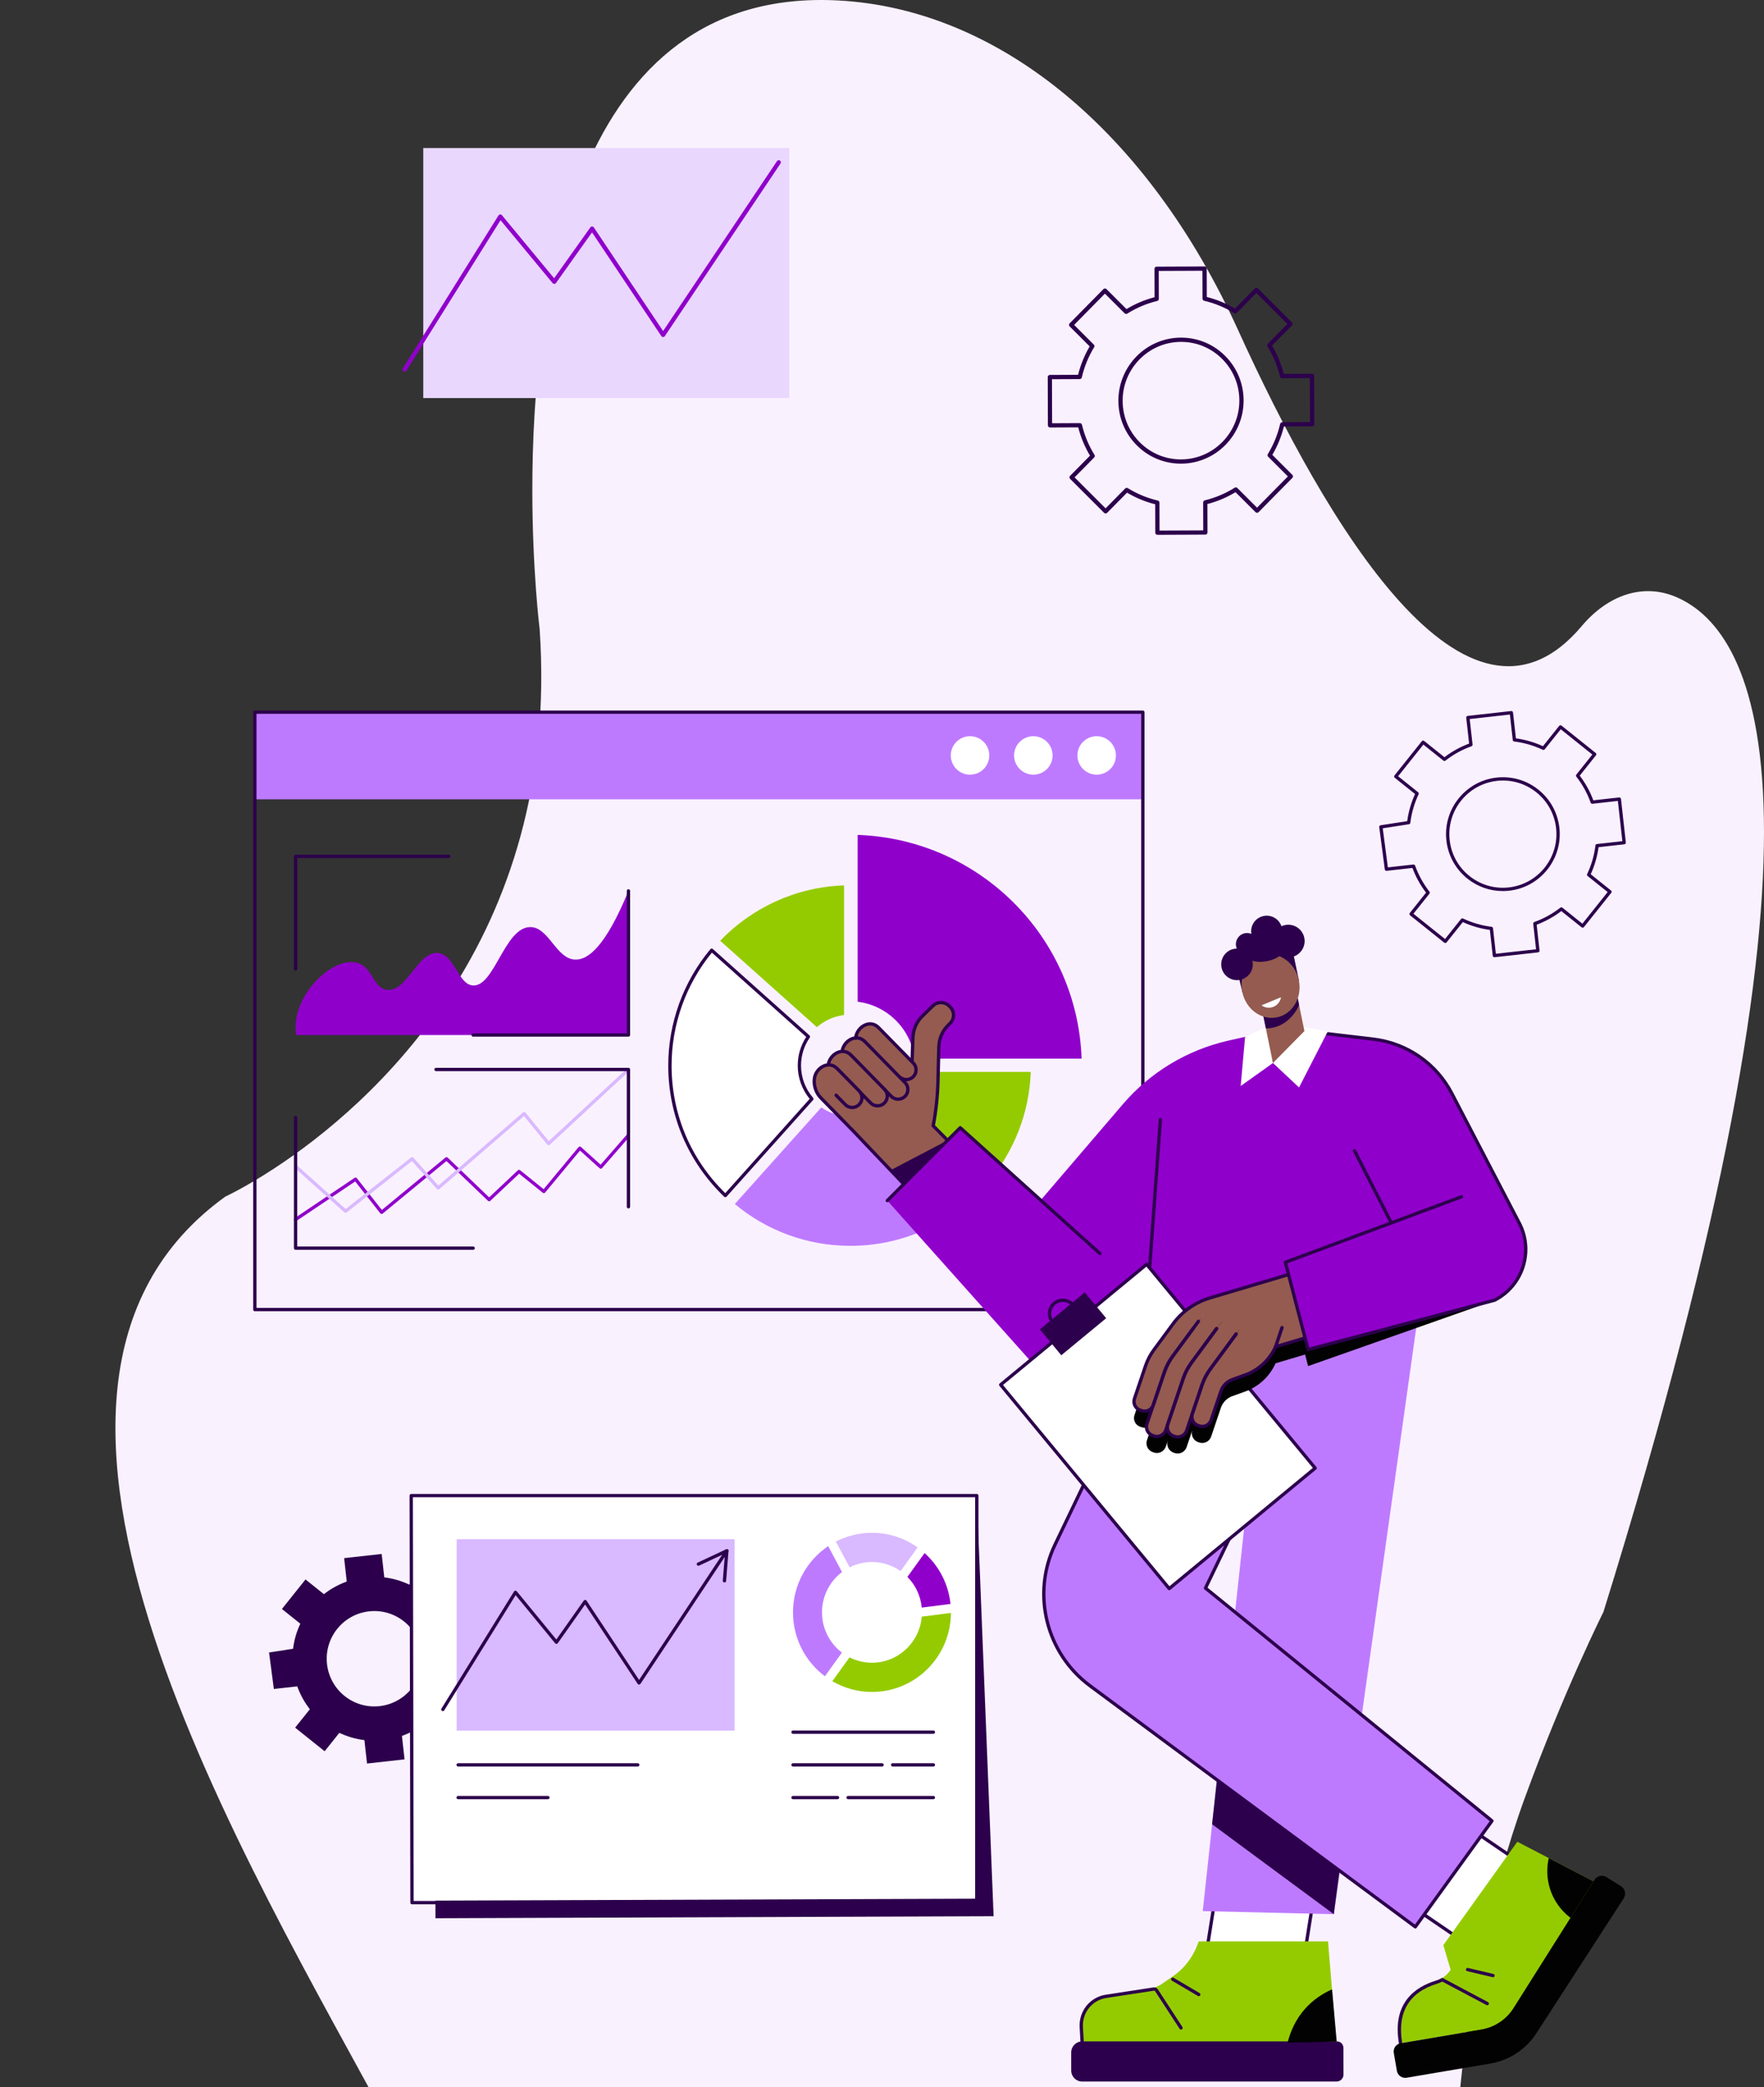 <svg width="596" height="705" viewBox="0 0 596 705" fill="none" xmlns="http://www.w3.org/2000/svg">
<rect x="0" y="0" width="596" height="705" fill="#333333" stroke="none"/>
<g clip-path="url(#clip0_2473_1250)">
<path d="M541.758 544.461C541.758 544.461 528.481 570.927 515.201 607.24C503.229 639.986 494.125 684.109 492.114 720.948C486.475 720.547 480.282 720.171 473.586 719.813C433.927 717.698 376.674 716.372 313.012 716.372C240.638 716.372 176.547 718.087 137.175 720.725C135.82 720.816 134.493 720.907 133.197 721C84.042 629.403 -14.939 469.824 76.151 404.176C76.151 404.176 82.824 401.121 92.828 394.557C124.493 373.78 189.562 317.87 182.324 212.453C182.324 212.453 179.858 192.782 179.858 165.411C179.858 101.408 193.335 -4.682 283.311 0.16C337.797 3.096 387.977 44.782 418.315 111.504C448.073 176.946 495.653 257.464 534.401 211.496C543.346 200.881 555.172 196.948 566.214 201.615C594.105 213.393 625.789 274.366 541.758 544.461Z" fill="#FAF1FF"/>
<path d="M266.679 50H143V134.453H266.679V50Z" fill="#E9D7FE"/>
<path d="M136.718 125.545C136.588 125.545 136.458 125.509 136.338 125.434C136.002 125.222 135.898 124.78 136.11 124.445L168.426 72.773C168.546 72.577 168.758 72.454 168.986 72.437C169.22 72.421 169.438 72.519 169.585 72.695L187.222 93.993L199.46 76.805C199.596 76.613 199.808 76.493 200.055 76.503C200.29 76.506 200.511 76.626 200.641 76.822L224.042 111.833L262.52 54.426C262.741 54.097 263.187 54.009 263.516 54.23C263.844 54.452 263.932 54.898 263.711 55.227L224.638 113.525C224.505 113.724 224.28 113.844 224.042 113.844C223.805 113.844 223.58 113.724 223.447 113.525L200.026 78.488L187.85 95.591C187.72 95.774 187.515 95.884 187.29 95.891C187.072 95.897 186.854 95.803 186.711 95.631L169.113 74.377L137.324 125.206C137.187 125.424 136.953 125.545 136.715 125.545H136.718Z" fill="#9000CB"/>
<path d="M391.055 180.654C390.866 180.654 390.684 180.579 390.551 180.445C390.414 180.312 390.339 180.13 390.339 179.938L390.31 170.333C386.964 169.497 383.764 168.178 380.79 166.408L374.065 173.226C373.932 173.363 373.743 173.435 373.554 173.441C373.366 173.441 373.183 173.366 373.047 173.23L361.551 161.747C361.271 161.467 361.271 161.015 361.548 160.735L368.278 153.91C366.495 150.925 365.16 147.716 364.304 144.351L354.768 144.393C354.579 144.393 354.397 144.318 354.264 144.185C354.127 144.051 354.052 143.869 354.052 143.677L354 127.364C354 126.967 354.319 126.645 354.716 126.645L364.252 126.603C365.089 123.231 366.404 120.009 368.168 117.008L361.398 110.244C361.118 109.964 361.118 109.512 361.395 109.232L372.819 97.649C372.956 97.512 373.174 97.44 373.33 97.434C373.519 97.434 373.701 97.509 373.838 97.645L380.604 104.405C383.569 102.609 386.762 101.261 390.101 100.396L390.072 90.791C390.072 90.394 390.391 90.072 390.788 90.072L406.993 90C407.182 90 407.364 90.075 407.498 90.208C407.635 90.342 407.709 90.524 407.709 90.716L407.739 100.321C411.085 101.157 414.284 102.475 417.259 104.246L423.983 97.427C424.116 97.291 424.318 97.19 424.494 97.213C424.683 97.213 424.865 97.287 425.002 97.421L436.497 108.903C436.777 109.183 436.777 109.636 436.501 109.916L429.77 116.741C431.553 119.725 432.888 122.935 433.744 126.3L443.28 126.258C443.482 126.251 443.654 126.332 443.788 126.466C443.925 126.599 443.999 126.782 443.999 126.974L444.048 143.283C444.048 143.68 443.729 144.002 443.332 144.002L433.796 144.045C432.959 147.417 431.645 150.639 429.881 153.64L436.65 160.403C436.93 160.683 436.93 161.135 436.654 161.415L425.23 172.999C425.096 173.135 424.914 173.21 424.722 173.213C424.562 173.21 424.347 173.139 424.211 173.002L417.444 166.242C414.479 168.038 411.29 169.386 407.947 170.252L407.976 179.856C407.976 180.253 407.657 180.576 407.26 180.576L391.055 180.647V180.654ZM380.676 164.787C380.806 164.787 380.936 164.823 381.053 164.894C384.197 166.831 387.608 168.237 391.188 169.073C391.514 169.148 391.742 169.438 391.742 169.77L391.771 179.218L406.541 179.153L406.512 169.705C406.512 169.373 406.736 169.083 407.062 169.005C410.639 168.139 414.04 166.701 417.171 164.735C417.454 164.556 417.822 164.598 418.059 164.836L424.715 171.485L435.13 160.924L428.468 154.268C428.234 154.033 428.191 153.669 428.361 153.386C430.291 150.216 431.693 146.782 432.527 143.176C432.601 142.85 432.891 142.622 433.223 142.619L442.606 142.577L442.561 127.703L433.178 127.745C432.846 127.745 432.556 127.517 432.478 127.195C431.622 123.595 430.199 120.175 428.247 117.021C428.071 116.738 428.113 116.376 428.348 116.139L434.971 109.424L424.491 98.957L417.874 105.665C417.64 105.903 417.272 105.948 416.985 105.772C413.841 103.836 410.43 102.43 406.85 101.593C406.525 101.518 406.297 101.229 406.297 100.897L406.268 91.448L391.498 91.513L391.527 100.962C391.527 101.294 391.302 101.584 390.977 101.662C387.4 102.527 383.999 103.966 380.864 105.932C380.581 106.108 380.214 106.069 379.976 105.831L373.32 99.182L362.905 109.743L369.567 116.399C369.802 116.633 369.844 116.998 369.675 117.281C367.745 120.448 366.342 123.885 365.509 127.491C365.434 127.817 365.144 128.044 364.812 128.048L355.429 128.09L355.474 142.964L364.858 142.922C365.19 142.922 365.479 143.15 365.558 143.472C366.414 147.072 367.836 150.492 369.789 153.646C369.964 153.929 369.922 154.29 369.688 154.528L363.064 161.243L373.545 171.71L380.161 165.002C380.301 164.862 380.487 164.787 380.672 164.787H380.676ZM398.993 156.614C393.405 156.614 388.139 154.443 384.158 150.492C380.119 146.486 377.886 141.132 377.867 135.42C377.831 123.683 387.289 114.095 398.954 114.043C398.987 114.043 399.019 114.043 399.052 114.043C404.64 114.043 409.906 116.214 413.887 120.165C417.926 124.171 420.159 129.525 420.175 135.237C420.211 146.974 410.753 156.566 399.088 156.614C399.055 156.614 399.023 156.614 398.99 156.614H398.993ZM399.052 115.478C399.023 115.478 398.993 115.478 398.964 115.478C388.09 115.527 379.273 124.471 379.305 135.416C379.322 140.744 381.405 145.737 385.17 149.473C388.878 153.155 393.786 155.179 398.993 155.179C399.023 155.179 399.052 155.179 399.081 155.179C409.955 155.13 418.772 146.186 418.74 135.241C418.723 129.913 416.64 124.923 412.875 121.183C409.167 117.502 404.259 115.478 399.052 115.478Z" fill="#2C004C"/>
<path d="M386.134 240.557H86.102V269.99H386.134V240.557Z" fill="#BE7AFF"/>
<path d="M370.528 261.67C374.12 261.67 377.032 258.762 377.032 255.174C377.032 251.586 374.12 248.678 370.528 248.678C366.936 248.678 364.023 251.586 364.023 255.174C364.023 258.762 366.936 261.67 370.528 261.67Z" fill="white"/>
<path d="M349.133 261.67C352.726 261.67 355.638 258.762 355.638 255.174C355.638 251.586 352.726 248.678 349.133 248.678C345.541 248.678 342.629 251.586 342.629 255.174C342.629 258.762 345.541 261.67 349.133 261.67Z" fill="white"/>
<path d="M327.743 261.67C331.335 261.67 334.247 258.762 334.247 255.174C334.247 251.586 331.335 248.678 327.743 248.678C324.15 248.678 321.238 251.586 321.238 255.174C321.238 258.762 324.15 261.67 327.743 261.67Z" fill="white"/>
<path d="M386.132 442.906H86.1C85.791 442.906 85.543 442.655 85.543 442.349V240.557C85.543 240.248 85.794 240 86.1 240H386.132C386.442 240 386.69 240.251 386.69 240.557V442.346C386.69 442.655 386.439 442.903 386.132 442.903V442.906ZM86.66 441.79H385.575V241.116H86.66V441.79Z" fill="#2C004C"/>
<path d="M289.777 338.368C299.814 339.616 307.766 347.557 309.015 357.583H365.44C364.016 316.491 330.92 283.441 289.777 282.019V338.371V338.368Z" fill="#9000CB"/>
<path d="M334.149 398.924C342.551 388.87 347.771 376.072 348.257 362.07H304.416C304.064 364.894 303.025 367.504 301.477 369.731L334.149 398.924Z" fill="#94CB00"/>
<path d="M276 346.962C278.522 344.765 281.689 343.285 285.181 342.852V299.067C268.746 299.637 253.963 306.7 243.328 317.769L276 346.962Z" fill="#94CB00"/>
<path d="M298.611 372.921C295.588 375.543 291.642 377.134 287.325 377.134C283.673 377.134 280.288 375.996 277.501 374.062L248.27 406.692C258.849 415.514 272.463 420.823 287.322 420.823C304.596 420.823 320.189 413.646 331.283 402.117L298.608 372.921H298.611Z" fill="#BE7AFF"/>
<path d="M245.073 403.831L274.307 371.196C271.684 368.177 270.09 364.236 270.09 359.927C270.09 356.3 271.215 352.937 273.136 350.164L240.462 320.968C231.651 331.526 226.348 345.107 226.348 359.927C226.348 377.178 233.531 392.752 245.073 403.833V403.831Z" fill="white"/>
<path d="M245.071 404.389C244.926 404.389 244.787 404.333 244.683 404.232C232.497 392.533 225.785 376.798 225.785 359.923C225.785 345.575 230.843 331.613 240.028 320.608C240.125 320.491 240.266 320.42 240.416 320.408C240.56 320.393 240.715 320.448 240.829 320.549L273.504 349.745C273.714 349.933 273.752 350.246 273.59 350.479C271.661 353.265 270.643 356.53 270.643 359.926C270.643 363.929 272.092 367.804 274.722 370.83C274.907 371.043 274.905 371.359 274.717 371.569L245.481 404.204C245.38 404.318 245.238 404.384 245.086 404.389C245.078 404.389 245.071 404.389 245.066 404.389H245.071ZM240.522 321.769C231.737 332.504 226.905 346.03 226.905 359.923C226.905 376.297 233.341 391.579 245.043 403.025L273.567 371.182C270.962 368.011 269.533 364.033 269.533 359.923C269.533 356.467 270.524 353.134 272.401 350.251L240.52 321.767L240.522 321.769Z" fill="#2C004C"/>
<path d="M100.296 343.106C102.47 332.968 113.102 323.63 120.245 325.133C126.043 326.353 125.967 333.968 130.903 334.37C137.532 334.909 141.191 321.464 147.847 321.889C153.627 322.259 154.694 332.637 159.87 332.872C167.059 333.198 170.465 313.439 178.999 313.153C185.387 312.941 187.794 323.86 194.301 324.136C198.703 324.324 204.662 319.632 212.337 300.923V349.612H100.017C99.825 348.033 99.728 345.75 100.296 343.106Z" fill="#9000CB"/>
<path d="M99.866 327.868C99.557 327.868 99.309 327.618 99.309 327.311V289.261C99.309 288.952 99.559 288.704 99.866 288.704H151.621C151.93 288.704 152.179 288.955 152.179 289.261C152.179 289.567 151.928 289.818 151.621 289.818H100.426V327.311C100.426 327.62 100.175 327.868 99.869 327.868H99.866Z" fill="#2C004C"/>
<path d="M212.336 350.168H159.866C159.557 350.168 159.309 349.917 159.309 349.611C159.309 349.305 159.559 349.054 159.866 349.054H211.776V300.922C211.776 300.613 212.026 300.365 212.333 300.365C212.64 300.365 212.891 300.616 212.891 300.922V349.611C212.891 349.92 212.64 350.168 212.333 350.168H212.336Z" fill="#2C004C"/>
<path d="M99.864 412.487C99.684 412.487 99.506 412.401 99.4 412.242C99.228 411.986 99.296 411.64 99.552 411.468L119.815 397.853C120.059 397.691 120.386 397.742 120.565 397.972L129.021 408.702L150.511 390.992C150.729 390.813 151.048 390.823 151.254 391.02L165.266 404.445L174.979 395.299C175.181 395.107 175.495 395.095 175.713 395.272L183.672 401.684L195.475 387.48C195.572 387.363 195.713 387.29 195.866 387.28C196.015 387.267 196.167 387.32 196.281 387.422L202.933 393.414L211.913 383.109C212.115 382.877 212.468 382.851 212.701 383.054C212.934 383.256 212.957 383.608 212.757 383.841L203.401 394.576C203.303 394.69 203.163 394.758 203.014 394.766C202.862 394.773 202.717 394.723 202.606 394.624L195.964 388.641L184.182 402.823C183.987 403.058 183.639 403.094 183.401 402.901L175.392 396.448L165.646 405.624C165.428 405.829 165.091 405.827 164.876 405.622L150.841 392.174L129.292 409.929C129.176 410.025 129.026 410.071 128.877 410.053C128.727 410.038 128.59 409.962 128.497 409.843L120.008 399.07L100.175 412.394C100.079 412.457 99.97 412.487 99.864 412.487Z" fill="#9000CB"/>
<path d="M116.751 409.679C116.617 409.679 116.483 409.631 116.379 409.535L99.49 394.371C99.26 394.164 99.242 393.812 99.447 393.582C99.653 393.354 100.007 393.333 100.235 393.538L116.774 408.388L138.9 390.983C139.131 390.8 139.465 390.831 139.663 391.048L148.106 400.475L176.747 375.748C176.861 375.649 177.013 375.599 177.16 375.614C177.309 375.627 177.449 375.7 177.545 375.817L185.415 385.463L211.953 360.835C212.178 360.625 212.533 360.638 212.743 360.863C212.954 361.088 212.941 361.443 212.715 361.653L185.739 386.686C185.625 386.792 185.478 386.842 185.321 386.835C185.167 386.825 185.025 386.749 184.926 386.63L177.041 376.965L148.42 401.677C148.19 401.877 147.842 401.854 147.64 401.626L139.179 392.182L117.096 409.555C116.995 409.636 116.873 409.674 116.751 409.674V409.679Z" fill="#D9B9FF"/>
<path d="M159.869 422.158H99.866C99.557 422.158 99.309 421.907 99.309 421.601V377.484C99.309 377.176 99.559 376.928 99.866 376.928C100.173 376.928 100.424 377.178 100.424 377.484V421.042H159.869C160.178 421.042 160.426 421.292 160.426 421.598C160.426 421.905 160.176 422.155 159.869 422.155V422.158Z" fill="#2C004C"/>
<path d="M212.335 408.182C212.026 408.182 211.778 407.931 211.778 407.625V361.808H147.307C146.998 361.808 146.75 361.557 146.75 361.251C146.75 360.945 147.001 360.694 147.307 360.694H212.335C212.644 360.694 212.893 360.945 212.893 361.251V407.627C212.893 407.936 212.642 408.184 212.335 408.184V408.182Z" fill="#2C004C"/>
<path d="M439.449 668.531H406.191L411.33 636.273H444.59L439.449 668.531Z" fill="white"/>
<path d="M439.45 669.088H406.192C406.03 669.088 405.873 669.017 405.766 668.893C405.66 668.769 405.614 668.604 405.64 668.442L410.781 636.185C410.824 635.914 411.057 635.714 411.333 635.714H444.591C444.753 635.714 444.91 635.785 445.017 635.909C445.123 636.033 445.169 636.197 445.143 636.359L440.002 668.617C439.959 668.888 439.726 669.088 439.45 669.088ZM406.846 667.972H438.973L443.935 636.83H411.807L406.843 667.972H406.846Z" fill="#2C004C"/>
<path d="M515.531 630.451L501.348 660.495L474.324 642.094L488.509 612.051L515.531 630.451Z" fill="white"/>
<path d="M501.344 661.053C501.232 661.053 501.123 661.021 501.029 660.957L474.005 642.557C473.777 642.403 473.699 642.107 473.815 641.859L487.997 611.815C488.066 611.668 488.198 611.557 488.355 611.514C488.512 611.471 488.682 611.499 488.816 611.592L515.84 629.993C516.068 630.147 516.147 630.443 516.03 630.691L501.848 660.735C501.779 660.881 501.648 660.993 501.491 661.036C501.442 661.048 501.392 661.056 501.344 661.056V661.053ZM475.029 641.902L501.118 659.667L514.819 630.645L488.73 612.88L475.029 641.902Z" fill="#2C004C"/>
<path d="M450.649 646.575L406.371 645.54L429.518 431.479L479.9 438.548L450.649 646.575Z" fill="#BE7AFF"/>
<path d="M412.483 588.968L409.531 616.207L450.649 646.575L453.662 623.85L412.483 588.968Z" fill="#2C004C"/>
<path d="M399.2 432.585L356.443 521.775C348.456 538.434 353.415 558.41 368.269 569.414L478.187 650.847L504.086 615.048L407.291 536.419L447.681 452.62L399.197 432.58L399.2 432.585Z" fill="#BE7AFF"/>
<path d="M478.187 651.41C478.068 651.41 477.952 651.372 477.855 651.301L367.937 569.868C352.901 558.728 347.856 538.405 355.939 521.541L398.696 432.351C398.83 432.073 399.165 431.957 399.441 432.088C399.72 432.222 399.836 432.554 399.705 432.832L356.948 522.022C349.095 538.405 353.996 558.151 368.603 568.972L478.068 650.069L503.326 615.156L406.941 536.861C406.741 536.699 406.678 536.418 406.789 536.186L427.993 492.196C428.127 491.92 428.462 491.801 428.738 491.935C429.017 492.069 429.133 492.403 428.999 492.679L407.988 536.272L504.441 614.622C504.672 614.81 504.715 615.141 504.542 615.382L478.643 651.18C478.555 651.301 478.423 651.382 478.276 651.405C478.248 651.41 478.22 651.413 478.19 651.413L478.187 651.41Z" fill="#2C004C"/>
<path d="M365.628 690.219V683.667C365.628 678.778 369.2 674.632 374.007 673.949L387.437 672.041C389.57 671.737 391.592 670.9 393.318 669.602L396.379 667.481C403.013 662.885 404.645 656.463 405.025 655.767H448.699L451.507 689.791L365.625 690.216L365.628 690.219Z" fill="#94CB00"/>
<path d="M451.727 689.545C452.923 689.545 453.896 690.522 453.899 691.726L453.927 700.733C453.927 702.044 452.873 703.107 451.573 703.107H365.625C363.58 703.107 361.926 701.436 361.926 699.379V693.278C361.926 691.218 363.583 689.55 365.625 689.55H451.727V689.545Z" fill="#2C004C"/>
<path d="M365.607 690.099C365.313 690.099 365.067 689.869 365.049 689.572L364.776 684.777C364.464 679.323 368.272 674.591 373.634 673.771L389.768 671.304C390.32 671.218 390.875 671.468 391.181 671.937L399.5 684.686C399.668 684.944 399.597 685.291 399.338 685.458C399.08 685.625 398.732 685.551 398.565 685.296L390.246 672.546C390.178 672.443 390.056 672.389 389.937 672.407L373.804 674.875C369.012 675.608 365.612 679.837 365.891 684.714L366.164 689.509C366.182 689.815 365.946 690.081 365.637 690.099C365.627 690.099 365.614 690.099 365.604 690.099H365.607Z" fill="#2C004C"/>
<path d="M405.024 674.269C404.928 674.269 404.829 674.244 404.741 674.193L395.928 669.013C395.662 668.856 395.573 668.514 395.73 668.249C395.887 667.983 396.229 667.894 396.495 668.051L405.308 673.231C405.574 673.388 405.663 673.73 405.506 673.996C405.402 674.173 405.214 674.272 405.024 674.272V674.269Z" fill="#2C004C"/>
<path d="M435.047 689.978C437.847 678.59 445.895 673.764 450.06 671.982L451.629 689.588C452.105 689.588 435.049 689.978 435.049 689.978H435.047Z" fill="#020202"/>
<path d="M512.661 622.102L538.405 635.501L511.399 678.297C508.966 682.151 505.023 684.78 500.541 685.542L473.213 690.175C470.674 675.488 480.057 670.652 485.092 669.131C487.157 668.506 488.933 667.172 490.119 665.363L487.659 657.034L512.661 622.104V622.102Z" fill="#94CB00"/>
<path d="M473.211 690.729C472.945 690.729 472.707 690.537 472.661 690.266C470.29 676.543 478.162 671.132 485.184 669.011C485.82 668.819 486.436 668.553 487.011 668.219C487.277 668.065 487.619 668.153 487.774 668.422C487.928 668.687 487.839 669.029 487.571 669.183C486.92 669.561 486.225 669.862 485.506 670.079C476.054 672.936 471.992 679.85 473.761 690.076C473.814 690.38 473.609 690.668 473.305 690.722C473.272 690.727 473.242 690.729 473.209 690.729H473.211Z" fill="#2C004C"/>
<path d="M473.218 690.173L500.546 685.539C505.029 684.78 508.974 682.148 511.404 678.294L538.411 635.499L538.796 634.894C539.64 633.641 541.294 633.244 542.622 633.973L547.528 637.027C549.033 637.855 549.524 639.791 548.592 641.228L519.105 686.777C515.578 692.223 509.945 695.935 503.559 697.018L475.233 701.822C473.695 702.082 472.23 701.04 471.962 699.491L470.918 693.445C470.649 691.896 471.68 690.431 473.218 690.17V690.173Z" fill="#020202"/>
<path d="M530.642 647.808C526.775 644.9 523.958 640.565 523.068 635.416C522.607 632.743 522.706 630.109 523.281 627.629L538.409 635.502L530.642 647.808Z" fill="#020202"/>
<path d="M502.498 677.331C502.409 677.331 502.32 677.311 502.237 677.265L487.089 669.223C486.816 669.079 486.714 668.74 486.859 668.469C487.003 668.196 487.343 668.092 487.614 668.239L502.761 676.281C503.035 676.425 503.136 676.764 502.992 677.035C502.891 677.222 502.698 677.331 502.498 677.331Z" fill="#2C004C"/>
<path d="M504.449 667.867C504.406 667.867 504.363 667.862 504.32 667.852L495.728 665.825C495.426 665.754 495.241 665.453 495.312 665.155C495.383 664.856 495.685 664.669 495.984 664.74L504.576 666.767C504.877 666.837 505.062 667.139 504.992 667.437C504.931 667.693 504.703 667.867 504.449 667.867Z" fill="#2C004C"/>
<path d="M513.401 413.318L490.513 369.318C485.25 359.198 475.307 352.342 463.967 351.006L433.256 347.393L415.088 351.487C401.167 354.625 388.634 362.171 379.358 373.005L332.812 427.365L362.406 455.273L388.455 427.722L387.355 442.86H489.048L488.807 439.763C493.845 441.871 499.739 441.838 504.986 439.171C514.455 434.352 518.223 422.78 513.399 413.32L513.401 413.318Z" fill="#9000CB"/>
<path d="M505.245 439.663L504.738 438.669C513.919 433.997 517.585 422.738 512.907 413.57L490.021 369.572C484.837 359.607 475.074 352.873 463.907 351.559L433.196 347.946C432.889 347.91 432.671 347.632 432.707 347.326C432.742 347.02 433.016 346.794 433.328 346.837L464.039 350.451C475.575 351.807 485.658 358.764 491.015 369.059L513.903 413.059C518.862 422.779 514.978 434.713 505.247 439.661L505.245 439.663Z" fill="#2C004C"/>
<path d="M387.36 443.414C387.347 443.414 387.332 443.414 387.319 443.414C387.013 443.391 386.78 443.125 386.802 442.816L391.505 378.121C391.528 377.815 391.802 377.585 392.103 377.605C392.41 377.628 392.643 377.893 392.62 378.202L387.917 442.897C387.894 443.191 387.651 443.416 387.36 443.416V443.414Z" fill="#2C004C"/>
<path d="M430.086 359.056L438.904 367.326L448.599 348.43L437.077 346.218L430.086 359.056Z" fill="white"/>
<path d="M430.119 359.049L419.188 366.833L420.675 350.227L428.512 346.661L430.119 359.049Z" fill="white"/>
<path d="M470.08 413.626C469.877 413.626 469.679 413.514 469.58 413.322L457.147 388.945C457.007 388.669 457.116 388.335 457.39 388.195C457.666 388.054 458.001 388.165 458.142 388.438L470.576 412.816C470.716 413.092 470.607 413.426 470.333 413.565C470.252 413.605 470.166 413.626 470.08 413.626Z" fill="#2C004C"/>
<path d="M298.8 372.585C297.505 373.858 295.42 373.84 294.145 372.545L286.909 365.142L283.84 368.154L282.084 366.372C279.281 363.525 279.796 359.945 279.803 359.993C280.059 356.252 284.598 353.418 287.522 356.389L298.841 367.936C300.115 369.229 300.097 371.312 298.8 372.585Z" fill="#955B50"/>
<path d="M290.229 373.144C288.934 374.417 286.848 374.4 285.574 373.104L282.237 369.695L279.168 372.707L277.412 370.925C274.61 368.078 275.124 364.497 275.132 364.545C275.388 360.805 279.926 357.971 282.85 360.942L290.267 368.496C291.541 369.789 291.523 371.872 290.226 373.144H290.229Z" fill="#955B50"/>
<path d="M316.914 365.297L317.208 353.616C317.279 350.83 318.434 348.18 320.434 346.234L320.988 345.695C322.537 344.187 322.567 341.709 321.057 340.163L320.727 339.826C319.217 338.28 316.737 338.25 315.188 339.758L311.671 343.185C309.67 345.133 308.514 347.788 308.446 350.579L308.121 364.131L296.247 351.973L277.043 370.682L288.266 382.171L312.429 407.412L330.524 395.611L315.3 380.278C316.25 375.336 316.792 370.325 316.919 365.297H316.914Z" fill="#955B50"/>
<path d="M300.836 395.302L312.429 407.411L330.523 395.61L320.17 385.182L300.836 395.302Z" fill="#2C004C"/>
<path d="M305.768 370.337C304.474 371.61 302.388 371.593 301.114 370.297L291.604 360.569L288.535 363.581L286.779 361.799C283.977 358.952 284.491 355.371 284.499 355.419C284.757 351.679 289.293 348.845 292.217 351.816L305.806 365.689C307.081 366.982 307.063 369.065 305.766 370.337H305.768Z" fill="#955B50"/>
<path d="M308.654 363.857C307.36 365.129 305.274 365.112 304 363.819L296.205 355.845L293.137 358.856L291.381 357.074C288.578 354.228 289.093 350.647 289.1 350.695C289.359 346.955 293.894 344.12 296.819 347.091L308.692 359.208C309.967 360.501 309.949 362.584 308.654 363.857Z" fill="#955B50"/>
<path d="M306.214 365.221C305.363 365.221 304.512 364.94 303.805 364.37C303.564 364.178 303.526 363.826 303.721 363.586C303.916 363.345 304.266 363.307 304.507 363.502C305.586 364.37 307.144 364.292 308.133 363.32C308.652 362.809 308.944 362.126 308.949 361.397C308.954 360.668 308.677 359.98 308.166 359.461L296.426 347.481C295.043 346.076 293.517 346.355 292.732 346.646C291.049 347.268 289.787 348.949 289.663 350.733C289.643 351.039 289.369 351.262 289.068 351.252C288.758 351.231 288.528 350.963 288.548 350.657C288.7 348.448 290.261 346.367 292.344 345.598C294.113 344.945 295.891 345.348 297.222 346.699L308.961 358.679C310.449 360.19 310.428 362.629 308.913 364.115C308.168 364.846 307.19 365.218 306.212 365.218L306.214 365.221Z" fill="#2C004C"/>
<path d="M303.454 371.84C302.519 371.84 301.582 371.501 300.842 370.818L298.422 368.34C298.207 368.12 298.212 367.766 298.432 367.551C298.653 367.336 299.007 367.341 299.223 367.561L301.622 370.018C302.674 370.987 304.329 370.962 305.37 369.94C306.444 368.885 306.46 367.154 305.403 366.081L291.814 352.208C290.825 351.203 289.558 350.892 288.246 351.327C286.617 351.869 285.314 353.45 285.081 355.174C285.04 355.477 284.757 355.69 284.453 355.652C284.146 355.611 283.933 355.33 283.974 355.024C284.268 352.861 285.844 350.95 287.894 350.269C289.607 349.7 291.327 350.122 292.612 351.428L306.201 365.301C307.689 366.812 307.668 369.251 306.153 370.737C305.403 371.473 304.427 371.843 303.454 371.843V371.84Z" fill="#2C004C"/>
<path d="M296.494 374.085H296.461C295.432 374.077 294.469 373.667 293.75 372.936L290.316 369.424C290.101 369.203 290.106 368.849 290.326 368.634C290.547 368.419 290.902 368.424 291.117 368.644L294.55 372.154C295.06 372.673 295.744 372.961 296.474 372.969C297.219 372.989 297.893 372.696 298.412 372.187C299.486 371.132 299.502 369.401 298.445 368.328L287.126 356.781C286.138 355.776 284.871 355.465 283.556 355.9C281.927 356.442 280.624 358.026 280.394 359.752C280.353 360.058 280.072 360.27 279.765 360.23C279.459 360.189 279.246 359.908 279.286 359.602C279.578 357.436 281.151 355.523 283.204 354.842C284.917 354.27 286.637 354.693 287.924 355.999L299.243 367.546C300.731 369.057 300.71 371.496 299.195 372.982C298.47 373.693 297.513 374.085 296.496 374.085H296.494Z" fill="#2C004C"/>
<path d="M312.43 407.968C312.28 407.968 312.133 407.91 312.024 407.793L287.853 382.381L277.018 371.314C274.409 368.665 274.454 365.398 274.588 364.507H274.578C274.73 362.298 276.291 360.217 278.374 359.448C280.143 358.793 281.922 359.195 283.252 360.549L290.671 368.103C291.391 368.834 291.784 369.803 291.776 370.831C291.768 371.858 291.358 372.82 290.626 373.539C289.893 374.257 288.935 374.652 287.894 374.642C286.865 374.634 285.902 374.224 285.183 373.493L282.086 370.33C281.871 370.11 281.876 369.755 282.096 369.54C282.317 369.325 282.672 369.33 282.887 369.548L285.981 372.711C286.49 373.23 287.174 373.518 287.904 373.526C288.626 373.508 289.323 373.255 289.843 372.744C290.362 372.233 290.653 371.55 290.658 370.821C290.664 370.092 290.387 369.404 289.876 368.885L282.456 361.331C281.073 359.926 279.547 360.205 278.762 360.493C277.079 361.116 275.817 362.796 275.693 364.58C275.693 364.608 275.688 364.636 275.681 364.661C275.65 364.894 275.323 367.999 277.814 370.53L288.654 381.604L312.511 406.687L329.643 395.515L314.9 380.667C314.771 380.536 314.713 380.351 314.748 380.169C315.691 375.272 316.231 370.264 316.357 365.279L316.651 353.597C316.725 350.649 317.931 347.891 320.044 345.831L320.599 345.292C321.24 344.667 321.6 343.829 321.613 342.933C321.623 342.037 321.286 341.19 320.657 340.549L320.328 340.213C319.702 339.573 318.863 339.213 317.966 339.201C317.059 339.203 316.221 339.527 315.579 340.155L312.062 343.581C310.154 345.439 309.07 347.929 309.006 350.588L308.728 358.459C308.718 358.767 308.457 359.023 308.15 358.995C307.841 358.985 307.6 358.727 307.61 358.418L307.889 350.556C307.96 347.607 309.164 344.844 311.282 342.781L314.799 339.355C315.655 338.52 316.775 338.064 317.979 338.085C319.175 338.1 320.292 338.578 321.126 339.433L321.456 339.77C322.289 340.625 322.743 341.751 322.728 342.946C322.712 344.14 322.233 345.256 321.377 346.089L320.822 346.628C318.917 348.483 317.832 350.968 317.766 353.625L317.472 365.307C317.348 370.254 316.819 375.227 315.899 380.09L330.917 395.214C331.036 395.332 331.095 395.499 331.077 395.664C331.059 395.831 330.968 395.98 330.826 396.071L312.731 407.872C312.638 407.932 312.531 407.963 312.427 407.963L312.43 407.968Z" fill="#2C004C"/>
<path d="M380.656 431.551L350.188 461.979L299.789 405.538L324.436 380.923L380.656 431.551Z" fill="#9000CB"/>
<path d="M371.636 423.983C371.501 423.983 371.369 423.935 371.263 423.839L324.457 381.691L300.184 405.932C299.967 406.15 299.612 406.15 299.394 405.932C299.176 405.715 299.176 405.36 299.394 405.143L324.041 380.527C324.251 380.317 324.588 380.307 324.809 380.507L372.011 423.009C372.239 423.216 372.259 423.568 372.051 423.799C371.942 423.92 371.788 423.983 371.636 423.983Z" fill="#2C004C"/>
<path d="M387.415 427.077L338.102 467.762L395.048 536.607L444.361 495.922L387.415 427.077Z" fill="white"/>
<path d="M395.044 537.148C395.026 537.148 395.008 537.148 394.99 537.146C394.843 537.133 394.706 537.059 394.613 536.946L337.663 468.102C337.466 467.865 337.501 467.513 337.739 467.318L387.052 426.631C387.166 426.537 387.313 426.491 387.46 426.504C387.607 426.517 387.743 426.59 387.837 426.704L444.787 495.547C444.984 495.785 444.949 496.137 444.711 496.332L395.398 537.019C395.297 537.102 395.173 537.148 395.044 537.148ZM338.882 467.822L395.12 535.804L443.57 495.828L387.333 427.845L338.882 467.822Z" fill="#2C004C"/>
<path d="M366.515 436.538L351.352 449.048L358.575 457.781L373.738 445.27L366.515 436.538Z" fill="#2C004C"/>
<path d="M359.085 448.749C356.295 448.749 354.027 446.481 354.027 443.698C354.027 440.914 356.298 438.646 359.085 438.646C361.872 438.646 364.143 440.911 364.143 443.698C364.143 446.484 361.872 448.749 359.085 448.749ZM359.085 439.762C356.911 439.762 355.145 441.529 355.145 443.698C355.145 445.866 356.913 447.635 359.085 447.635C361.257 447.635 363.025 445.869 363.025 443.698C363.025 441.526 361.257 439.762 359.085 439.762Z" fill="#2C004C"/>
<path d="M493.802 415.175L434.285 431.968L435.365 436.106L408.723 444.032C403.775 445.504 399.439 448.549 396.378 452.701L389.848 461.561C388.632 463.211 387.679 465.041 387.023 466.984L383.296 478.02C382.751 479.632 383.617 481.379 385.232 481.923L385.754 482.097C387.368 482.641 389.116 481.776 389.661 480.164L387.525 486.49C386.962 488.153 387.857 489.955 389.521 490.514L389.861 490.628C391.526 491.19 393.33 490.296 393.89 488.634L394.554 486.668C393.994 488.33 394.888 490.129 396.553 490.689L396.893 490.803C398.557 491.364 400.362 490.471 400.922 488.808L402.845 483.112C402.285 484.772 403.179 486.574 404.844 487.133L405.181 487.247C406.846 487.809 408.65 486.916 409.21 485.253L412.486 475.551C413.11 473.706 414.541 472.245 416.376 471.585L420.686 470.036C420.993 469.927 421.292 469.808 421.591 469.682C421.689 469.641 421.783 469.596 421.879 469.553C422.077 469.464 422.275 469.378 422.467 469.282C422.581 469.226 422.69 469.168 422.804 469.11C422.979 469.021 423.151 468.93 423.321 468.837C423.438 468.773 423.552 468.705 423.666 468.639C423.828 468.543 423.99 468.447 424.15 468.348C424.264 468.277 424.375 468.204 424.487 468.131C424.641 468.027 424.796 467.923 424.948 467.814C425.057 467.738 425.166 467.66 425.272 467.582C425.424 467.47 425.574 467.354 425.721 467.237C425.822 467.156 425.924 467.078 426.025 466.994C426.177 466.868 426.326 466.739 426.473 466.61C426.562 466.531 426.656 466.453 426.742 466.372C426.907 466.22 427.066 466.063 427.226 465.906C427.292 465.84 427.36 465.777 427.426 465.711C427.647 465.486 427.862 465.253 428.07 465.016C428.108 464.972 428.141 464.929 428.179 464.886C428.348 464.689 428.516 464.489 428.678 464.284C428.746 464.196 428.812 464.107 428.881 464.016C429.005 463.851 429.129 463.689 429.248 463.52C429.322 463.416 429.39 463.31 429.461 463.206C429.567 463.047 429.674 462.887 429.775 462.725C429.846 462.614 429.914 462.5 429.983 462.384C430.079 462.224 430.173 462.062 430.264 461.898C430.33 461.779 430.393 461.66 430.457 461.541C430.543 461.376 430.626 461.209 430.71 461.04C430.768 460.918 430.827 460.797 430.885 460.675C430.913 460.617 430.943 460.559 430.969 460.498L440.95 457.527L441.968 461.44L502.678 440.069L493.802 415.175Z" fill="#020202"/>
<path d="M393.387 463.54L387.524 480.903C386.961 482.565 387.856 484.367 389.52 484.927L389.86 485.04C391.525 485.602 393.329 484.709 393.889 483.046L399.752 465.684C400.409 463.74 401.361 461.913 402.578 460.261L413.826 445.001L407.46 442.857L396.212 458.117C394.996 459.767 394.043 461.597 393.387 463.54Z" fill="#955B50"/>
<path d="M399.756 465.684L394.559 481.075C393.996 482.738 394.891 484.539 396.556 485.099L396.895 485.213C398.56 485.774 400.364 484.881 400.924 483.218L406.121 467.827C406.777 465.884 407.73 464.057 408.946 462.404L420.194 447.144L413.829 445.001L402.581 460.261C401.365 461.911 400.412 463.74 399.756 465.684Z" fill="#955B50"/>
<path d="M406.123 467.827L402.852 477.52C402.289 479.182 403.184 480.984 404.849 481.543L405.188 481.657C406.853 482.219 408.657 481.326 409.217 479.663L412.493 469.961C413.117 468.116 414.548 466.656 416.383 465.998L420.693 464.449C425.827 462.604 429.838 458.52 431.581 453.355L432.301 451.221L420.196 447.145L408.948 462.404C407.732 464.054 406.779 465.884 406.123 467.827Z" fill="#955B50"/>
<path d="M408.719 438.444C403.771 439.916 399.438 442.961 396.374 447.113L389.844 455.973C388.628 457.623 387.675 459.453 387.019 461.396L383.292 472.432C382.747 474.044 383.614 475.79 385.228 476.335L385.75 476.509C387.364 477.053 389.112 476.188 389.657 474.576L393.384 463.54C394.041 461.596 394.993 459.769 396.21 458.117L406.976 443.51L430.944 454.903L489.047 437.616L459.195 423.427L408.719 438.444Z" fill="#955B50"/>
<path d="M390.872 485.764C390.477 485.764 390.074 485.701 389.681 485.569L389.341 485.456C388.396 485.137 387.631 484.469 387.188 483.575C386.744 482.682 386.676 481.67 386.995 480.723L392.858 463.361C393.535 461.361 394.511 459.486 395.765 457.786L404.469 445.975C404.651 445.727 405.001 445.674 405.249 445.856C405.498 446.039 405.551 446.388 405.368 446.636L396.664 458.446C395.481 460.053 394.556 461.827 393.918 463.717L388.054 481.08C387.831 481.743 387.879 482.454 388.188 483.079C388.5 483.707 389.037 484.175 389.699 484.398L390.038 484.512C391.409 484.972 392.896 484.236 393.36 482.867L399.224 465.504C399.9 463.505 400.876 461.627 402.13 459.929L410.591 448.45C410.773 448.202 411.123 448.149 411.371 448.331C411.619 448.513 411.673 448.863 411.49 449.111L403.029 460.59C401.846 462.197 400.921 463.968 400.283 465.861L394.419 483.224C393.892 484.78 392.433 485.764 390.874 485.764H390.872Z" fill="#2C004C"/>
<path d="M397.913 485.939C397.51 485.939 397.107 485.873 396.714 485.741L396.377 485.627C394.424 484.969 393.369 482.846 394.028 480.895L399.225 465.504C399.899 463.505 400.877 461.629 402.132 459.929L410.592 448.45C410.775 448.202 411.125 448.149 411.373 448.331C411.621 448.513 411.674 448.862 411.492 449.11L403.031 460.589C401.845 462.196 400.923 463.97 400.284 465.861L395.087 481.252C394.626 482.621 395.364 484.109 396.734 484.569L397.074 484.683C397.738 484.906 398.447 484.858 399.076 484.549C399.704 484.238 400.173 483.702 400.396 483.041L405.593 467.65C406.27 465.651 407.245 463.773 408.499 462.075L417.203 450.264C417.386 450.016 417.735 449.963 417.984 450.145C418.232 450.328 418.285 450.677 418.103 450.925L409.399 462.735C408.216 464.342 407.291 466.114 406.652 468.007L401.455 483.398C401.136 484.344 400.467 485.109 399.572 485.551C399.048 485.809 398.483 485.941 397.915 485.941L397.913 485.939Z" fill="#2C004C"/>
<path d="M406.198 482.383C405.802 482.383 405.402 482.32 405.007 482.186L404.667 482.072C402.714 481.414 401.662 479.291 402.321 477.34L405.595 467.65C406.271 465.651 407.247 463.773 408.501 462.075L417.205 450.264C417.387 450.016 417.737 449.963 417.985 450.145C418.234 450.328 418.287 450.677 418.105 450.925L409.401 462.735C408.217 464.342 407.292 466.114 406.654 468.007L403.38 477.696C402.919 479.065 403.656 480.553 405.027 481.014L405.367 481.128C406.735 481.591 408.225 480.852 408.689 479.483L411.965 469.781C412.647 467.761 414.19 466.19 416.197 465.468L420.507 463.92C424.926 462.333 428.554 458.965 430.465 454.68L430.569 454.445L430.815 454.372L487.506 437.492L459.159 424.017L408.889 438.973C404.087 440.403 399.805 443.409 396.835 447.438L390.305 456.297C389.119 457.904 388.197 459.678 387.558 461.569L383.831 472.605C383.616 473.242 383.661 473.928 383.96 474.531C384.259 475.133 384.776 475.586 385.415 475.801L385.937 475.978C386.575 476.193 387.259 476.148 387.865 475.849C388.471 475.55 388.922 475.034 389.137 474.396L392.864 463.36C393.541 461.361 394.516 459.483 395.771 457.785L402.734 448.339C402.916 448.091 403.266 448.037 403.514 448.22C403.763 448.402 403.816 448.751 403.633 448.999L396.67 458.446C395.487 460.053 394.562 461.824 393.924 463.717L390.196 474.753C389.884 475.674 389.233 476.418 388.362 476.849C387.49 477.281 386.502 477.347 385.579 477.036L385.057 476.859C384.135 476.547 383.39 475.897 382.959 475.027C382.526 474.156 382.46 473.169 382.772 472.248L386.499 461.212C387.176 459.213 388.151 457.335 389.406 455.634L395.935 446.775C399.05 442.551 403.537 439.4 408.569 437.902L459.25 422.822L490.61 437.728L431.377 455.364C429.317 459.81 425.506 463.302 420.884 464.962L416.574 466.511C414.889 467.116 413.597 468.434 413.024 470.127L409.748 479.83C409.223 481.386 407.764 482.37 406.2 482.37L406.198 482.383Z" fill="#2C004C"/>
<path d="M430.999 455.389C430.941 455.389 430.88 455.379 430.822 455.358C430.531 455.26 430.373 454.943 430.47 454.652L432.626 448.268C432.725 447.974 433.042 447.817 433.333 447.918C433.624 448.017 433.782 448.333 433.685 448.625L431.529 455.009C431.45 455.242 431.232 455.389 430.999 455.389Z" fill="#2C004C"/>
<path d="M494.993 410.613L434.281 426.396L441.962 455.867L502.674 440.085L494.993 410.613Z" fill="#9000CB"/>
<path d="M441.968 456.409C441.869 456.409 441.773 456.383 441.686 456.333C441.557 456.257 441.466 456.135 441.428 455.991L433.745 426.519C433.672 426.244 433.821 425.955 434.09 425.856L493.578 403.731C493.867 403.625 494.189 403.769 494.298 404.06C494.407 404.349 494.26 404.67 493.968 404.779L434.954 426.73L442.368 455.171L504.847 438.629C505.146 438.55 505.45 438.727 505.531 439.026C505.609 439.324 505.432 439.628 505.133 439.709L442.112 456.393C442.064 456.406 442.016 456.411 441.968 456.411V456.409Z" fill="#2C004C"/>
<path d="M440.722 348.278L430.085 359.056L425.668 337.442L437.995 334.929L440.722 348.278Z" fill="#955B50"/>
<path d="M438.917 339.431L437.997 334.929L425.672 337.442L427.702 347.379C428.819 347.374 431.011 347.207 433.301 345.899C436.887 343.852 438.597 340.375 438.914 339.433L438.917 339.431Z" fill="#2C004C"/>
<path d="M438.904 331.36L428.926 330.955L419.751 335.128L416.578 321.812L435.519 315.232L438.904 331.36Z" fill="#2C004C"/>
<path d="M431.434 343.638C436.716 342.562 440.033 336.964 438.842 331.134C437.651 325.305 432.404 321.451 427.122 322.527C421.84 323.603 418.524 329.201 419.715 335.031C420.905 340.861 426.153 344.714 431.434 343.638Z" fill="#955B50"/>
<path d="M426.217 339.578C426.917 340.092 427.778 340.398 428.713 340.39C430.799 340.377 432.512 338.839 432.813 336.845L426.215 339.578H426.217Z" fill="white"/>
<path d="M434.154 312.474C433.733 312.561 433.338 312.695 432.966 312.864C432.122 310.397 429.56 308.878 426.935 309.412C424.137 309.982 422.318 312.672 422.805 315.463C422.125 315.175 421.358 315.081 420.58 315.238C418.543 315.653 417.227 317.639 417.643 319.677C417.696 319.935 417.775 320.183 417.876 320.416C417.547 320.421 417.212 320.451 416.878 320.519C413.989 321.109 412.124 323.923 412.715 326.81C413.305 329.695 416.123 331.558 419.014 330.968C421.903 330.379 423.767 327.565 423.177 324.677C423.164 324.621 423.149 324.568 423.134 324.513C424.429 324.956 426.256 325.031 428.202 324.634C430.019 324.265 431.574 323.554 432.603 322.716C433.71 323.323 435.031 323.561 436.369 323.288C439.361 322.678 441.292 319.763 440.681 316.774C440.071 313.785 437.152 311.857 434.159 312.467L434.154 312.474ZM425.098 318.963C425.098 318.963 425.118 318.976 425.128 318.981C425.118 318.986 425.105 318.988 425.095 318.991C425.095 318.981 425.095 318.971 425.095 318.96L425.098 318.963Z" fill="#2C004C"/>
<path d="M161.843 562.773L160.429 550.079L152.523 550.963C151.515 548.136 150.065 545.537 148.269 543.239L153.238 537.019L143.269 529.042L138.3 535.262C135.665 534.012 132.814 533.17 129.837 532.808L128.955 524.895L116.273 526.309L117.155 534.222C114.33 535.232 111.735 536.682 109.439 538.481L103.224 533.509L95.254 543.484L101.47 548.457C100.221 551.094 99.38 553.949 99.017 556.927L90.906 558.18L92.528 570.504L100.434 569.621C101.442 572.448 102.892 575.046 104.688 577.344L99.719 583.565L109.688 591.541L114.657 585.321C117.292 586.571 120.142 587.414 123.12 587.776L124.002 595.689L136.684 594.274L135.802 586.361C138.627 585.351 141.222 583.901 143.518 582.102L149.733 587.075L157.702 577.099L151.487 572.126C152.736 569.489 153.577 566.635 153.94 563.656L161.845 562.773H161.843ZM128.261 576.299C119.428 577.284 111.469 570.916 110.486 562.077C109.5 553.238 115.863 545.271 124.696 544.284C133.529 543.3 141.488 549.667 142.471 558.506C143.457 567.346 137.094 575.312 128.261 576.299Z" fill="#2C004C"/>
<path d="M147.125 509.838L330.027 505.189L335.708 647.259L147.125 647.942V509.838Z" fill="#2C004C"/>
<path d="M138.941 505.189H330.031V641.345L139.202 642.018L138.941 505.189Z" fill="white"/>
<path d="M149.694 643.235H139.204C138.895 643.235 138.646 642.987 138.646 642.678L138.383 505.189C138.383 505.04 138.441 504.898 138.545 504.794C138.649 504.688 138.793 504.63 138.94 504.63H330.03C330.339 504.63 330.587 504.88 330.587 505.187V641.342C330.587 641.651 330.336 641.899 330.03 641.899C329.723 641.899 329.472 641.648 329.472 641.342V505.743H139.5L139.761 642.116H149.694C150.003 642.116 150.252 642.367 150.252 642.673C150.252 642.979 150.001 643.23 149.694 643.23V643.235Z" fill="#2C004C"/>
<path d="M294.612 527.618C298.208 527.618 301.54 528.754 304.279 530.685L310.033 522.693C305.68 519.581 300.359 517.751 294.612 517.751C290.213 517.751 286.065 518.824 282.406 520.722L287.064 529.412C289.336 528.266 291.898 527.618 294.612 527.618Z" fill="#D9B9FF"/>
<path d="M278.706 566.207L284.458 558.218C280.371 555.113 277.726 550.183 277.726 544.629C277.726 539.074 280.386 534.111 284.496 531.009L279.811 522.266C272.648 527.084 267.93 535.301 267.93 544.629C267.93 553.468 272.166 561.311 278.706 566.207Z" fill="#BE7AFF"/>
<path d="M321.146 541.769C320.431 534.962 317.193 528.914 312.391 524.589L306.594 532.644C309.272 535.362 311.046 538.983 311.423 543.017L321.146 541.772V541.769Z" fill="#9000CB"/>
<path d="M311.436 546.072C310.709 554.79 303.456 561.638 294.616 561.638C291.887 561.638 289.31 560.982 287.027 559.823L281.227 567.881C285.162 570.186 289.735 571.507 294.616 571.507C309.292 571.507 321.199 559.57 321.295 544.812L311.438 546.074L311.436 546.072Z" fill="#94CB00"/>
<path d="M315.365 585.651H267.932C267.623 585.651 267.375 585.4 267.375 585.094C267.375 584.788 267.626 584.537 267.932 584.537H315.365C315.674 584.537 315.922 584.788 315.922 585.094C315.922 585.4 315.671 585.651 315.365 585.651Z" fill="#2C004C"/>
<path d="M315.366 596.696H301.597C301.287 596.696 301.039 596.446 301.039 596.14C301.039 595.834 301.29 595.583 301.597 595.583H315.366C315.675 595.583 315.923 595.834 315.923 596.14C315.923 596.446 315.672 596.696 315.366 596.696Z" fill="#2C004C"/>
<path d="M298.038 596.696H267.932C267.623 596.696 267.375 596.446 267.375 596.14C267.375 595.834 267.626 595.583 267.932 595.583H298.038C298.347 595.583 298.595 595.834 298.595 596.14C298.595 596.446 298.344 596.696 298.038 596.696Z" fill="#2C004C"/>
<path d="M315.365 607.742H286.542C286.233 607.742 285.984 607.492 285.984 607.186C285.984 606.879 286.235 606.629 286.542 606.629H315.365C315.674 606.629 315.922 606.879 315.922 607.186C315.922 607.492 315.672 607.742 315.365 607.742Z" fill="#2C004C"/>
<path d="M282.983 607.742H267.929C267.619 607.742 267.371 607.492 267.371 607.186C267.371 606.879 267.622 606.629 267.929 606.629H282.983C283.292 606.629 283.54 606.879 283.54 607.186C283.54 607.492 283.289 607.742 282.983 607.742Z" fill="#2C004C"/>
<path d="M248.189 519.902H154.293V584.583H248.189V519.902Z" fill="#D9B9FF"/>
<path d="M149.622 577.986C149.52 577.986 149.419 577.958 149.328 577.902C149.064 577.74 148.983 577.396 149.148 577.133L173.681 537.559C173.775 537.407 173.94 537.308 174.119 537.296C174.297 537.283 174.474 537.359 174.588 537.498L187.965 553.795L197.244 540.646C197.35 540.497 197.515 540.391 197.708 540.411C197.893 540.413 198.062 540.507 198.166 540.661L215.919 567.456L245.117 523.509C245.287 523.251 245.634 523.18 245.892 523.352C246.151 523.521 246.219 523.868 246.049 524.126L216.385 568.774C216.281 568.931 216.106 569.025 215.919 569.025C215.731 569.025 215.556 568.931 215.452 568.774L197.685 541.957L188.454 555.038C188.352 555.18 188.193 555.268 188.018 555.273C187.848 555.278 187.676 555.205 187.567 555.068L174.221 538.809L150.098 577.72C149.992 577.889 149.809 577.983 149.622 577.983V577.986Z" fill="#2C004C"/>
<path d="M244.766 534.524C244.751 534.524 244.736 534.524 244.721 534.524C244.414 534.499 244.184 534.23 244.209 533.924L244.951 524.733L236.194 528.838C235.915 528.969 235.583 528.848 235.452 528.569C235.32 528.291 235.442 527.957 235.72 527.828L245.349 523.316C245.529 523.232 245.742 523.25 245.904 523.361C246.069 523.475 246.157 523.668 246.142 523.865L245.324 534.015C245.301 534.306 245.055 534.529 244.769 534.529L244.766 534.524Z" fill="#2C004C"/>
<path d="M215.477 596.696H154.78C154.471 596.696 154.223 596.446 154.223 596.14C154.223 595.834 154.474 595.583 154.78 595.583H215.477C215.786 595.583 216.035 595.834 216.035 596.14C216.035 596.446 215.784 596.696 215.477 596.696Z" fill="#2C004C"/>
<path d="M185.129 607.742H154.78C154.471 607.742 154.223 607.492 154.223 607.186C154.223 606.879 154.474 606.629 154.78 606.629H185.129C185.438 606.629 185.686 606.879 185.686 607.186C185.686 607.492 185.435 607.742 185.129 607.742Z" fill="#2C004C"/>
<path d="M504.907 323.336C504.78 323.336 504.658 323.293 504.557 323.215C504.44 323.121 504.367 322.987 504.352 322.84L503.379 314.107C500.219 313.68 497.148 312.789 494.239 311.458L488.756 318.323C488.664 318.44 488.528 318.513 488.381 318.531C488.231 318.543 488.084 318.503 487.97 318.412L476.418 309.17C476.177 308.978 476.139 308.628 476.332 308.386L481.815 301.517C479.877 298.972 478.334 296.17 477.219 293.176L468.494 294.151C468.19 294.184 467.919 293.971 467.879 293.667L466.001 279.385C465.961 279.083 466.171 278.808 466.47 278.759L475.455 277.373C475.881 274.202 476.773 271.122 478.106 268.204L471.244 262.715C471.003 262.523 470.965 262.174 471.158 261.931L480.391 250.368C480.482 250.252 480.619 250.179 480.766 250.161C480.913 250.143 481.06 250.189 481.177 250.28L488.036 255.769C490.58 253.828 493.38 252.284 496.367 251.168L495.394 242.435C495.361 242.129 495.582 241.853 495.889 241.82L510.588 240.18C510.735 240.167 510.882 240.205 510.998 240.299C511.115 240.393 511.188 240.527 511.203 240.674L512.176 249.407C515.339 249.834 518.407 250.725 521.316 252.056L526.8 245.191C526.891 245.074 527.028 245.001 527.175 244.983C527.322 244.966 527.469 245.011 527.585 245.102L539.137 254.344C539.378 254.536 539.416 254.886 539.226 255.129L533.74 261.997C535.678 264.545 537.224 267.346 538.336 270.338L547.061 269.363C547.208 269.348 547.355 269.389 547.471 269.482C547.588 269.576 547.661 269.71 547.676 269.857L549.316 284.567C549.349 284.873 549.128 285.149 548.822 285.185L540.098 286.159C539.669 289.322 538.78 292.397 537.45 295.307L544.311 300.796C544.552 300.989 544.59 301.338 544.398 301.581L535.164 313.143C535.073 313.26 534.936 313.333 534.789 313.351C534.64 313.368 534.493 313.323 534.378 313.232L527.519 307.743C524.975 309.684 522.175 311.227 519.188 312.343L520.161 321.077C520.194 321.383 519.973 321.659 519.667 321.694L504.967 323.334C504.947 323.334 504.927 323.336 504.907 323.336ZM494.079 310.208C494.16 310.208 494.241 310.225 494.32 310.261C497.371 311.708 500.614 312.647 503.956 313.055C504.215 313.085 504.415 313.29 504.443 313.545L505.403 322.16L518.99 320.644L518.03 312.03C518.002 311.774 518.154 311.531 518.397 311.443C521.567 310.309 524.524 308.679 527.182 306.594C527.387 306.434 527.674 306.434 527.877 306.596L534.642 312.009L543.179 301.32L536.411 295.904C536.208 295.743 536.145 295.464 536.256 295.231C537.703 292.177 538.643 288.93 539.049 285.587C539.079 285.329 539.284 285.129 539.54 285.099L548.145 284.14L546.63 270.537L538.025 271.499C537.766 271.527 537.523 271.375 537.437 271.132C536.304 267.959 534.675 265 532.592 262.338C532.433 262.133 532.435 261.847 532.595 261.647L538.005 254.873L527.324 246.33L521.914 253.101C521.752 253.304 521.473 253.37 521.238 253.258C518.187 251.811 514.943 250.869 511.601 250.465C511.343 250.434 511.143 250.229 511.115 249.971L510.154 241.357L496.568 242.873L497.528 251.487C497.556 251.743 497.404 251.985 497.161 252.074C493.991 253.208 491.034 254.837 488.375 256.923C488.173 257.082 487.884 257.082 487.681 256.92L480.916 251.507L472.379 262.197L479.147 267.612C479.35 267.774 479.413 268.052 479.302 268.285C477.855 271.34 476.917 274.584 476.509 277.929C476.479 278.177 476.286 278.375 476.04 278.413L467.179 279.782L468.915 292.982L477.533 292.02C477.791 291.995 478.035 292.144 478.121 292.387C479.253 295.56 480.883 298.519 482.966 301.181C483.125 301.386 483.123 301.672 482.963 301.872L477.553 308.646L488.234 317.192L493.643 310.42C493.752 310.284 493.915 310.21 494.079 310.21V310.208ZM507.742 300.983C503.404 300.983 499.223 299.523 495.785 296.772C491.779 293.566 489.257 288.991 488.69 283.887C487.516 273.352 495.126 263.826 505.652 262.652C510.752 262.085 515.767 263.535 519.773 266.742C523.779 269.948 526.3 274.523 526.868 279.627C528.041 290.162 520.432 299.688 509.906 300.862C509.181 300.943 508.459 300.983 507.74 300.983H507.742ZM509.784 299.754C519.697 298.648 526.863 289.674 525.758 279.751C525.223 274.943 522.849 270.634 519.074 267.615C515.298 264.596 510.578 263.227 505.773 263.763C495.861 264.869 488.695 273.842 489.8 283.765C490.334 288.573 492.708 292.883 496.484 295.902C500.259 298.921 504.983 300.293 509.784 299.754Z" fill="#2C004C"/>
</g>
<defs>
<clipPath id="clip0_2473_1250">
<rect width="596" height="705" fill="white"/>
</clipPath>
</defs>
</svg>
